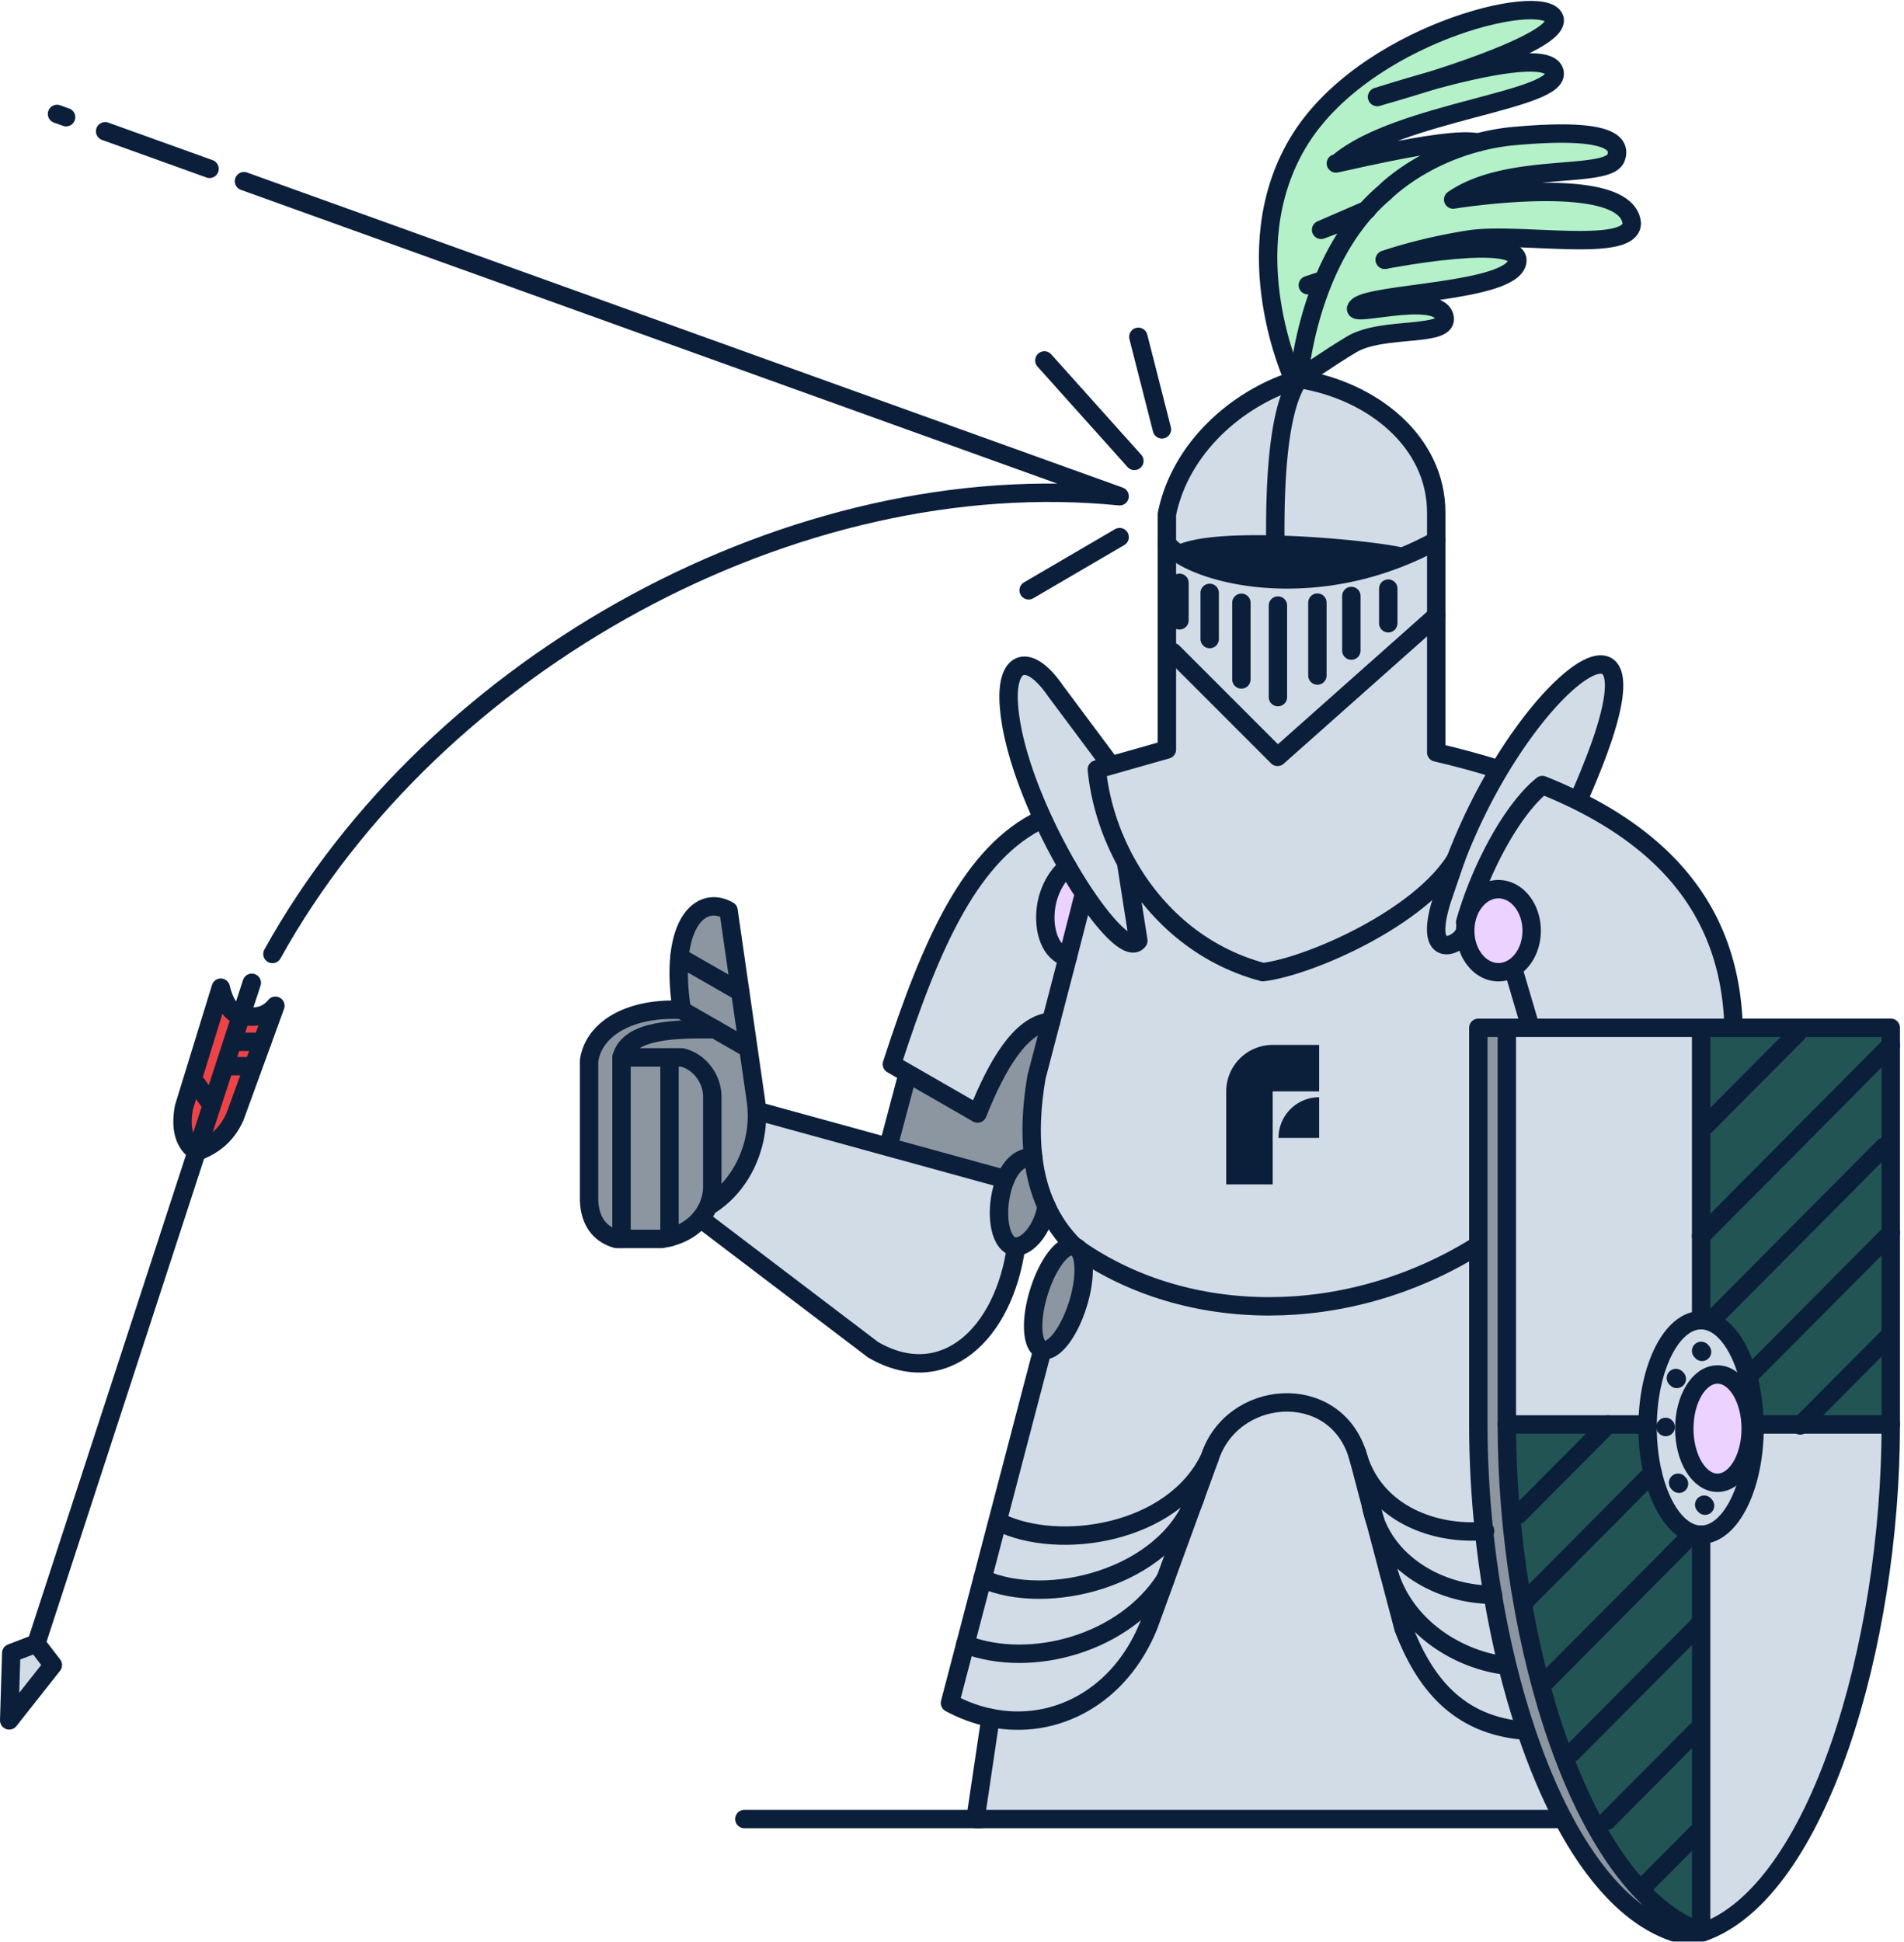 <svg xmlns="http://www.w3.org/2000/svg" viewBox="0 0 356 363" fill="none"><style><![CDATA[.B{stroke-linejoin:round}.C{fill:#d2dce6}.D{fill:#8c96a0}.E{stroke-linecap:round}.F{fill:#ebd2ff}.G{stroke-width:3.44}]]></style><g fill="#225454"><path d="M336.77 266.245h-8.7c-.05-3.28-.48-6.35-1.22-9.06l.17-.05 26.52-26.68v35.78h-16.76l-.01.01z"/><path d="M353.53 195.345v35.12l-26.52 26.68-.17.05c-1.7-6.22-4.99-10.44-8.77-10.44v-15.73l35.46-35.67v-.01z"/><path d="M353.53 192.105v3.24l-35.46 35.68v-38.92h6.07 29.39z"/></g><g class="C"><path d="M336.77 266.245h16.76c0 41.03-13.61 87.39-35.18 94.93-.09-.03-.19-.06-.28-.1v-74.22c5.52 0 10-8.98 10-20.05v-.56h8.7z"/><path d="M328.06 266.245v.56c0 11.08-4.48 20.05-10 20.05-4.01 0-7.48-4.75-9.07-11.6-.6-2.57-.93-5.43-.93-8.45v-.56c.15-10.82 4.57-19.49 9.99-19.49 3.78 0 7.08 4.22 8.77 10.44.74 2.7 1.17 5.78 1.22 9.06l.02-.01zm-.72.78c0-5.59-2.78-10.12-6.21-10.12s-6.21 4.53-6.21 10.12 2.78 10.12 6.21 10.12 6.21-4.53 6.21-10.12z"/></g><use href="#B" class="F"/><path d="M277.48 286.135c-.7-6.65-1.06-13.34-1.06-19.89v-74.14h5.32v74.14c0 40.86 14.05 87 36.33 94.83v.1h-5.04c-8.08-2.72-15.09-10.46-20.75-21.19-2.61-4.95-4.94-10.54-6.95-16.56-1.3-3.88-2.47-7.95-3.5-12.13a176.6 176.6 0 0 1-2.72-13.22c-.66-3.94-1.21-7.93-1.63-11.94z" class="D"/><path d="M300.67 266.245h7.41v.56c0 3.02.33 5.88.93 8.45 1.59 6.85 5.05 11.6 9.07 11.6v74.22c-22.28-7.83-36.33-53.97-36.33-94.83h18.93-.01z" fill="#225454"/><path d="M318.07 231.025v15.73c-5.43 0-9.84 8.68-9.99 19.49h-26.34v-74.14h36.33v38.91.01z" class="C"/><path d="M276.29 26.635c1.86-.49 3.86-.88 6-1.13 14.26-1.36 21.34-.17 19.87 3.97s-20.05.64-30.45 7.82c0 0 32.38-5.24 33.39 4.41 0 5.77-21.16 1.63-30.36 3.05-9.02 1.4-15.56 3.7-15.81 3.79.52-.1 26.1-5.02 24.74.52-1.38 5.6-26.95 5.61-29.8 8.19-2.85 2.57 14.68-3 16.19 1.84 1.27 4.09-11.4 1.74-17.29 5.24-4.35 2.58-9.89 6.48-9.89 6.48s1.38-19.04 12.62-31.55a34.88 34.88 0 0 1 3.43-3.33s6.22-6.39 17.37-9.31l-.01.01z" fill="#b4f0c8"/><path d="M274.29 171.265l.05.02a9.62 9.62 0 0 0-.38 2.67c-.35 2.56-8.46 6.67-4.18-6.26l2.44-7.14a107.19 107.19 0 0 1 8.09-16.67c13.06-21.85 28.81-29.71 17.76-1.44-2.07 5.24-3.03 7.18-3.03 7.18l-.03.07a92.07 92.07 0 0 0-6.6-2.94c-5.57 4.49-11.23 15.05-14.11 24.53l-.01-.02z" class="C"/><path d="M255.49 39.275c-11.23 12.51-12.62 31.55-12.62 31.55-.31.09-.62.19-.94.29 0 0-11.3-24.02.68-44.3s45.79-28.56 47.99-23.46c1.42 3.28-12.68 8.45-22.93 11.72-5.5 1.5-9.89 2.95-10.17 3.04.27-.07 4.67-1.28 10.17-3.04 9.28-2.53 21.73-5.21 22.93-1.78 1.93 5.52-29.11 7.45-40.43 17.11-3.86 1.17 20.31-5.15 26.11-3.77-11.15 2.92-17.37 9.31-17.37 9.31-1.24 1.04-2.38 2.16-3.43 3.33h.01z" fill="#b4f0c8"/><path d="M285.32 323.435l-.09.03c-12.88-.92-19.05-9.32-22.81-19.13l-2.93-11.09c2.93 11.09 13.6 17.16 22.25 18.08l.09-.02c1.03 4.19 2.2 8.25 3.5 12.13h-.01z" class="C"/><path d="M280.17 166.195c3.43 0 6.21 3.47 6.21 7.76s-2.78 7.76-6.21 7.76-6.21-3.47-6.21-7.76c0-.94.13-1.84.38-2.67.87-2.97 3.15-5.09 5.83-5.09z" class="F"/><path d="M268.54 95.795v5.24c-2.14 1.18-4.28 2.19-6.41 3.05-2.61-.73-13.47-2.04-23.67-2.3v-.05c-.19-15.96 1.25-26.37 4.42-30.92 13.94 2.21 25.66 11.87 25.66 24.97v.01z" class="C"/><path d="M262.12 104.095c-17.71 7.16-34.72 3.92-41.6-.5 3.17-1.62 10.37-1.99 17.93-1.8 10.2.26 21.06 1.57 23.67 2.3z" fill="#0b1f3b"/><g class="C"><path d="M257.07 284.095c3.06 8.66 12.54 13.96 22.04 13.98.76 4.5 1.67 8.93 2.72 13.22l-.09.02c-8.65-.92-19.32-6.99-22.25-18.08l-2.42-9.14z"/><path d="M256.34 281.335l.73 2.76c-.31-.88-.56-1.81-.73-2.76z"/><path d="M254.05 272.645c3.44 10.57 14.55 14.28 23.42 13.49.42 4.01.97 8 1.63 11.94-9.5-.02-18.98-5.32-22.04-13.98l-.73-2.76-2.14-8.1c-.05-.2-.09-.4-.15-.59h.01zm-12.12-201.53l.94-.29c-3.17 4.55-4.61 14.97-4.42 30.92v.05c-7.57-.2-14.76.18-17.93 1.8-1.01-.65-1.8-1.33-2.35-2v-5.52c2.55-12.46 13.16-21.54 23.76-24.96z"/><path d="M272.21 160.545c-6.72 11-27.27 20.07-36.1 21.16-11.72-3.14-20.27-11.04-25.44-20.28-3.15-5.63-5.03-11.76-5.61-17.61l2.64-.75 10.46-2.97v-38.5c.54.67 1.34 1.35 2.35 2 6.88 4.43 23.89 7.66 41.6.5a58.17 58.17 0 0 0 6.41-3.05v39.6c4.12.95 7.99 2.01 11.63 3.16l.13.08c-2.95 4.93-5.75 10.57-8.09 16.67l.02-.01z"/></g><path d="M202.72 167.025l-.09.06c0 .22-1.34 5.47-2.98 11.8-3.14-.57-4.75-4.92-4.04-9.5.53-3.44 2.44-6.26 4.04-7.31 1.02 1.76 2.06 3.43 3.07 4.95z" class="F"/><path d="M223.48 279.885l2.69-7.38c4.16-12.93 23.08-14.44 27.57-.88.09.35.19.69.31 1.03l.15.59 2.14 8.1c.17.95.42 1.88.73 2.76l2.42 9.14 2.93 11.09c3.76 9.81 9.93 18.21 22.81 19.13l.09-.03c2.01 6.02 4.34 11.6 6.95 16.56H182.39l2.81-18.9c12.18 2.49 24.24-4.07 29.57-17.31l3.17-8.7 5.54-15.2z" class="C"/><path d="M201.69 233.515c1.26 1.54 1.26 5.7-.15 10.23-1.65 5.34-4.62 9.16-6.64 8.54s-2.31-5.46-.65-10.79c1.65-5.34 4.62-9.16 6.64-8.54.26.19.53.38.8.56z" class="D"/><g class="C"><path d="M217.94 295.085l-3.17 8.7c-5.33 13.24-17.39 19.8-29.57 17.31-2.55-.52-5.1-1.44-7.6-2.78l2.87-10.97c12.41 4.71 29.87-.25 37.46-12.26h.01zm-18.29-116.2l-3.14 12.07c-5.71.42-10.15 8.21-13.74 17.18l-13.01-7.48-3.01-1.73c7.41-22.87 14.88-39.55 28.06-45.81l.15-.07c1.45 3.16 3.05 6.22 4.68 9.04-1.6 1.04-3.51 3.87-4.04 7.31-.71 4.59.9 8.93 4.04 9.5l.01-.01z"/><path d="M197.29 129.055l10.4 13.94.02.08-2.64.75c.57 5.85 2.46 11.98 5.61 17.61l-.09.05 2.25 14.35c-1.45 1.99-5.63-2.06-10.12-8.8-1.02-1.53-2.05-3.19-3.07-4.95-1.63-2.81-3.23-5.88-4.68-9.04-3.3-7.17-5.85-14.81-6.32-21.09-.69-8.69 3.68-10.07 8.64-2.9z"/></g><path d="M195.67 225.465c-.67 4.32-3.53 7.49-5.67 7.55-.13 0-.26 0-.38-.02-2.16-.33-3.34-4.32-2.63-8.91.21-1.34.55-2.59 1.01-3.68 1.12-2.65 2.94-4.34 5.2-4.03.4 3.32 1.23 6.35 2.48 9.09h-.01z" class="D"/><path d="M236.11 181.705c8.83-1.09 29.39-10.16 36.1-21.16-.89 2.32-1.71 4.7-2.44 7.14-4.28 12.93 3.84 8.82 4.18 6.26 0 4.28 2.78 7.76 6.21 7.76s6.21-3.47 6.21-7.76-2.78-7.76-6.21-7.76c-2.68 0-4.96 2.12-5.83 5.09l-.05-.02c2.87-9.48 8.54-20.04 14.11-24.53a92.07 92.07 0 0 1 6.6 2.94c19.37 9.61 28.65 23.64 29.15 42.43h-47.73v74.14c0 6.55.36 13.24 1.06 19.89-8.88.79-19.98-2.92-23.42-13.49-.09-.35-.19-.7-.31-1.03-4.49-13.55-23.41-12.05-27.57.88l-2.69 7.38c-5.54 15.19-27.85 20.58-39.79 15.19l11.21-42.79c2.01.62 4.99-3.2 6.64-8.54 1.4-4.53 1.41-8.69.15-10.23-.23-.28-.49-.47-.8-.56-2.21-2.18-3.94-4.68-5.23-7.49-1.25-2.74-2.07-5.77-2.48-9.09-.55-4.5-.34-9.53.61-15.07l2.71-10.36 3.14-12.07 2.98-11.8.09-.06c4.49 6.74 8.67 10.79 10.12 8.8l-2.25-14.35.09-.05c5.16 9.24 13.72 17.14 25.44 20.28v.03zm-46.12 51.31c-2.27 16.3-13.5 26.92-26.74 19.27l-32.27-24.51a9.75 9.75 0 0 0 1.42-2.3c6.13-3.67 9.41-10.94 9.11-17.84h.02l24.55 6.75 21.91 6.02c-.46 1.09-.8 2.35-1.01 3.68-.71 4.59.47 8.57 2.63 8.91a1.59 1.59 0 0 0 .38.02z" class="C"/><path d="M182.77 208.125c3.59-8.97 8.03-16.75 13.74-17.18l-2.71 10.36c-.95 5.54-1.16 10.57-.61 15.07-2.26-.31-4.08 1.39-5.2 4.03l-21.91-6.02 3.62-13.63.06-.11 13.01 7.48z" class="D"/><path d="M180.48 307.345l3.21-12.26c11.94 5.39 34.25 0 39.79-15.19l-5.54 15.19c-7.59 12.01-25.05 16.98-37.46 12.26z" class="C"/><g class="D"><path d="M136.22 170.195l2.19 15.21-11.37-6.52c.81-8.16 5.03-11.02 9.18-8.69zm-11.04 61.09v-33.65h2.3c3.49.82 5.7 4.19 5.7 7.3v16.97c0 1.03-.23 2.29-.78 3.56a9.75 9.75 0 0 1-1.42 2.3c-1.25 1.51-3.12 2.82-5.81 3.51l.01.01z"/><path d="M125.18 197.635v33.65l-1.38.29h-7.59v-33.93h8.97v-.01z"/><path d="M127.04 178.885l11.37 6.52 2.91 20.22a19.44 19.44 0 0 1 .19 2.02c.3 6.9-2.98 14.16-9.11 17.84.55-1.27.78-2.53.78-3.56v-16.97c0-3.11-2.21-6.48-5.7-7.3h-11.27v33.93h-.97c-4.28-1.24-5.1-4.97-5.1-7.64v-25.61c.8-5.92 7.45-10.07 17.34-9.55-.61-3.88-.71-7.17-.44-9.88v-.02z"/></g><g fill="#ed4347"><path d="M43.91 208.805c-1.7 3.69-4.29 5.39-7.14 6.49l8.32-25.51c2.71.57 4.89.06 6.4-1.82l-2.46 6.76-5.13 14.07.01.01z"/><path d="M34.39 207.005l6.9-22.41s.99 4.94 3.81 5.18l-8.32 25.51c-2.1-1.47-3.16-3.97-2.38-8.29l-.01.01z"/></g><path d="M6.79 307.185l3.09 4.03-8.16 10.34.38-12.58 4.69-1.79z" class="C"/><g stroke="#0b1f3b" class="G B"><path d="M336.59 266.425l.18-.18 16.56-16.66M45.62 33.865l163.72 58.89c-60.44-6.07-127.98 30.68-158.4 85.55M19.66 24.535l19.52 7.02m-28.52-10.26l1.7.61m179.97 88.43l17.01-9.94m-14.07-33.02l16.83 18.77m.74-23.19l4.41 17.3" class="E"/><path d="M6.79 307.185l-4.69 1.79-.38 12.58 8.16-10.34-3.09-4.03z"/><path d="M45.09 189.785l-38.3 117.4m40.29-123.49l-1.99 6.09" class="E"/><path d="M45.09 189.785c-2.82-.25-3.81-5.18-3.81-5.18l-6.9 22.41c-.78 4.32.28 6.82 2.38 8.29 2.85-1.11 5.44-2.8 7.14-6.49l5.13-14.07 2.46-6.76c-1.51 1.89-3.69 2.39-6.4 1.82v-.02z"/><path d="M36.87 202.735l2.07 2.94m5.38-10.95h4.71m-6.22 4.56h4.27" class="E"/><path d="M328.06 266.245v.56c0 11.08-4.48 20.05-10 20.05-4.01 0-7.48-4.75-9.07-11.6-.6-2.57-.93-5.43-.93-8.45v-.56c.15-10.82 4.57-19.49 9.99-19.49 3.78 0 7.08 4.22 8.77 10.44.74 2.7 1.17 5.78 1.22 9.06l.02-.01z"/><use href="#B"/><path d="M274.34 171.285c.87-2.97 3.15-5.09 5.83-5.09 3.43 0 6.21 3.47 6.21 7.76s-2.78 7.76-6.21 7.76-6.21-3.47-6.21-7.76c0-.94.13-1.84.38-2.67zm-72.65 62.23c1.26 1.54 1.26 5.7-.15 10.23-1.65 5.34-4.62 9.16-6.64 8.54s-2.31-5.46-.65-10.79c1.65-5.34 4.62-9.16 6.64-8.54a1.75 1.75 0 0 1 .8.56z"/><g class="E"><path d="M195.67 225.465c-.67 4.32-3.53 7.49-5.67 7.55-.13 0-.26 0-.38-.02-2.16-.33-3.34-4.32-2.63-8.91.21-1.34.55-2.59 1.01-3.68 1.12-2.65 2.94-4.34 5.2-4.03m6.45-37.49c-3.14-.57-4.75-4.92-4.04-9.5.53-3.44 2.44-6.26 4.04-7.31m-14.45 159.01l-2.81 18.91h109.89"/><path d="M217.94 295.085l5.54-15.19 2.69-7.38c4.16-12.93 23.08-14.44 27.57-.88.11.33.21.68.31 1.03l.15.59 2.14 8.1.73 2.76 2.42 9.14 2.93 11.09c3.76 9.81 9.93 18.21 22.81 19.13m-90.32-71.19l-11.21 42.79-3.21 12.26-2.87 10.97c2.5 1.34 5.05 2.26 7.6 2.78 12.18 2.49 24.24-4.07 29.57-17.31l3.17-8.7m-15.33-127.99c0 .22-1.34 5.47-2.98 11.8l-3.14 12.07-2.71 10.36c-.95 5.54-1.16 10.57-.61 15.07.4 3.32 1.23 6.35 2.48 9.09 1.29 2.82 3.02 5.32 5.23 7.49.26.19.53.38.8.56 20.27 14.06 50.01 14.5 74.34-.56m-134.51-25.33l46.45 12.77m-57 7.37l32.27 24.51c13.23 7.66 24.47-2.97 26.74-19.27m-20.29-32.26l-3.62 13.63"/><path d="M194.82 153.105c-13.18 6.26-20.65 22.94-28.06 45.81l3.01 1.73 13.01 7.48c3.59-8.97 8.03-16.75 13.74-17.18m-16.04 116.4c12.41 4.71 29.87-.25 37.46-12.26m-34.24 0c11.94 5.39 34.25 0 39.79-15.19m-36.72 4.57c11.13 5.52 32.54 2.35 39.4-11.96m27.57-.91v.03l.31 1.03c3.44 10.57 14.55 14.28 23.42 13.49.07 0 .14-.01.21-.02m1.48 11.95h-.06c-9.5-.02-18.98-5.32-22.04-13.98-.31-.88-.56-1.81-.73-2.76m25.41 29.99c-8.65-.92-19.32-6.99-22.25-18.08"/><path d="M281.74 192.105v74.14c0 40.86 14.05 87 36.33 94.83.09.03.19.07.28.1 21.57-7.54 35.18-53.9 35.18-94.93v-74.14h-77.12v74.14c0 6.55.36 13.24 1.06 19.89.42 4.01.97 8 1.63 11.94.76 4.5 1.67 8.93 2.72 13.22 1.03 4.19 2.2 8.25 3.5 12.13 2.01 6.02 4.34 11.6 6.95 16.56 5.66 10.72 12.67 18.47 20.75 21.19h5.32m-.27-74.31v74.31m0-169.07v54.65"/><path d="M328.07 266.245h25.46m-71.79 0h26.33m18.94-9.1l26.52-26.68m-68.3 68.71l23.77-23.91m-20.24 39.28l26.16-26.32m-21 39.37l23.87-24.01m-17.32 36.72l16.74-16.84m-9.14 28.39l9.57-9.63m3.32-96.39l31.26-31.45"/><path d="M283.92 283.095l16.75-16.85m17.4-35.22l35.46-35.68m-34.57 14.97l17.19-17.28m-18.08 59.46l.17.18m-4.89 4.89l.17.17m5.12 23.51l.16.18m-5.04-4.28l.17.18m-2.49-10.6l-.02-.02m-195.21-69.07h11.27c3.49.82 5.7 4.19 5.7 7.3v16.97c0 1.03-.23 2.29-.78 3.56a9.75 9.75 0 0 1-1.42 2.3c-1.25 1.51-3.12 2.82-5.81 3.51l-1.38.29h-8.55c-4.28-1.24-5.1-4.97-5.1-7.64v-25.61c.8-5.92 7.45-10.07 17.34-9.55-.61-3.88-.71-7.17-.44-9.88.81-8.16 5.03-11.02 9.18-8.69l2.19 15.21 2.91 20.22a19.44 19.44 0 0 1 .19 2.02c.3 6.9-2.98 14.16-9.11 17.84"/><path d="M133.66 192.375c-7.38-.06-16.07 0-17.45 5.26v33.93m8.97-33.93v33.65m1.86-52.4l11.37 6.52"/><path d="M128.19 189.235l5.47 3.14 5.46 3.14m68.57-52.53l-10.4-13.94c-4.96-7.18-9.33-5.79-8.64 2.9.47 6.27 3.02 13.92 6.32 21.09 1.45 3.16 3.05 6.22 4.68 9.04 1.02 1.76 2.06 3.43 3.07 4.95 4.49 6.74 8.67 10.79 10.12 8.8l-2.25-14.35m61.62-.93l-2.44 7.14c-4.28 12.93 3.84 8.82 4.18 6.26m21.08-24.33s.97-1.93 3.03-7.18c11.05-28.27-4.7-20.4-17.76 1.44-2.95 4.93-5.75 10.57-8.09 16.67m51.93 31.56c-.5-18.79-9.78-32.82-29.15-42.43a92.07 92.07 0 0 0-6.6-2.94c-5.57 4.49-11.23 15.05-14.11 24.53l-.33 1.11"/><path d="M280.17 143.795c-3.64-1.15-7.51-2.2-11.63-3.16v-44.84c0-13.11-11.73-22.77-25.66-24.97-.31.09-.62.19-.94.29-10.6 3.42-21.21 12.5-23.76 24.96v44.02l-10.46 2.97-2.64.75c.57 5.85 2.46 11.98 5.61 17.61 5.16 9.24 13.72 17.14 25.44 20.28 8.83-1.09 29.39-10.16 36.1-21.16m11.07 21.77l2.48 8.41"/><path d="M219.28 121.875l19.59 19.59 29.67-26.35m-50.37-13.52c.54.67 1.34 1.35 2.35 2 6.88 4.43 23.89 7.66 41.6.5a58.17 58.17 0 0 0 6.41-3.05m-48.01 2.55c3.17-1.62 10.37-1.99 17.93-1.8 10.2.26 21.06 1.57 23.67 2.3m-23.66-2.35c-.19-15.96 1.24-26.37 4.42-30.92"/><path d="M246.32 112.635v13.63m-14.21-13.6v14.33m6.83-13.81v17.11m13.73-18.9v10.21m-26.49-10.79v8.63m-5.65-10.51v7.01m39.04-5.93v6.48m-2.07-98.38c.29-.09 4.68-1.54 10.18-3.04 9.28-2.53 21.73-5.21 22.93-1.78 1.93 5.52-29.11 7.45-40.43 17.11-3.86 1.17 20.31-5.15 26.11-3.77"/><path d="M241.93 71.115s-11.3-24.02.68-44.3 45.79-28.56 47.99-23.46c1.42 3.28-12.68 8.45-22.93 11.72-5.51 1.76-9.9 2.97-10.17 3.04m-1.88 21.1l-.13.06-8.48 3.68 6.35-2.35m-8.83 12.7l2.48-.82m11.91-3.93c.52-.1 26.1-5.02 24.74.52-1.38 5.6-26.95 5.61-29.8 8.19-2.85 2.57 14.68-3 16.19 1.84 1.27 4.09-11.4 1.74-17.29 5.24-4.35 2.58-9.89 6.48-9.89 6.48"/><path d="M242.87 70.825s1.38-19.04 12.62-31.55a34.88 34.88 0 0 1 3.43-3.33s6.22-6.39 17.37-9.31c1.86-.49 3.86-.88 6-1.13 14.26-1.36 21.34-.17 19.87 3.97s-20.05.64-30.45 7.82c0 0 32.38-5.24 33.39 4.41 0 5.77-21.16 1.63-30.36 3.05-9.02 1.4-15.56 3.7-15.81 3.79"/></g></g><path d="M229.27 221.375h8.69v-17.38h8.69v-8.69h-8.69a8.69 8.69 0 0 0-8.69 8.69v17.38zm17.38-8.69v-7.6a7.6 7.6 0 0 0-7.6 7.6h7.6z" fill="#0b1f3b"/><path d="M183.36 339.995H139.18" stroke="#0b1f3b" class="B E G"/><defs ><path id="B" d="M321.13 277.145c3.43 0 6.21-4.531 6.21-10.12s-2.78-10.12-6.21-10.12-6.21 4.531-6.21 10.12 2.78 10.12 6.21 10.12z"/></defs></svg>